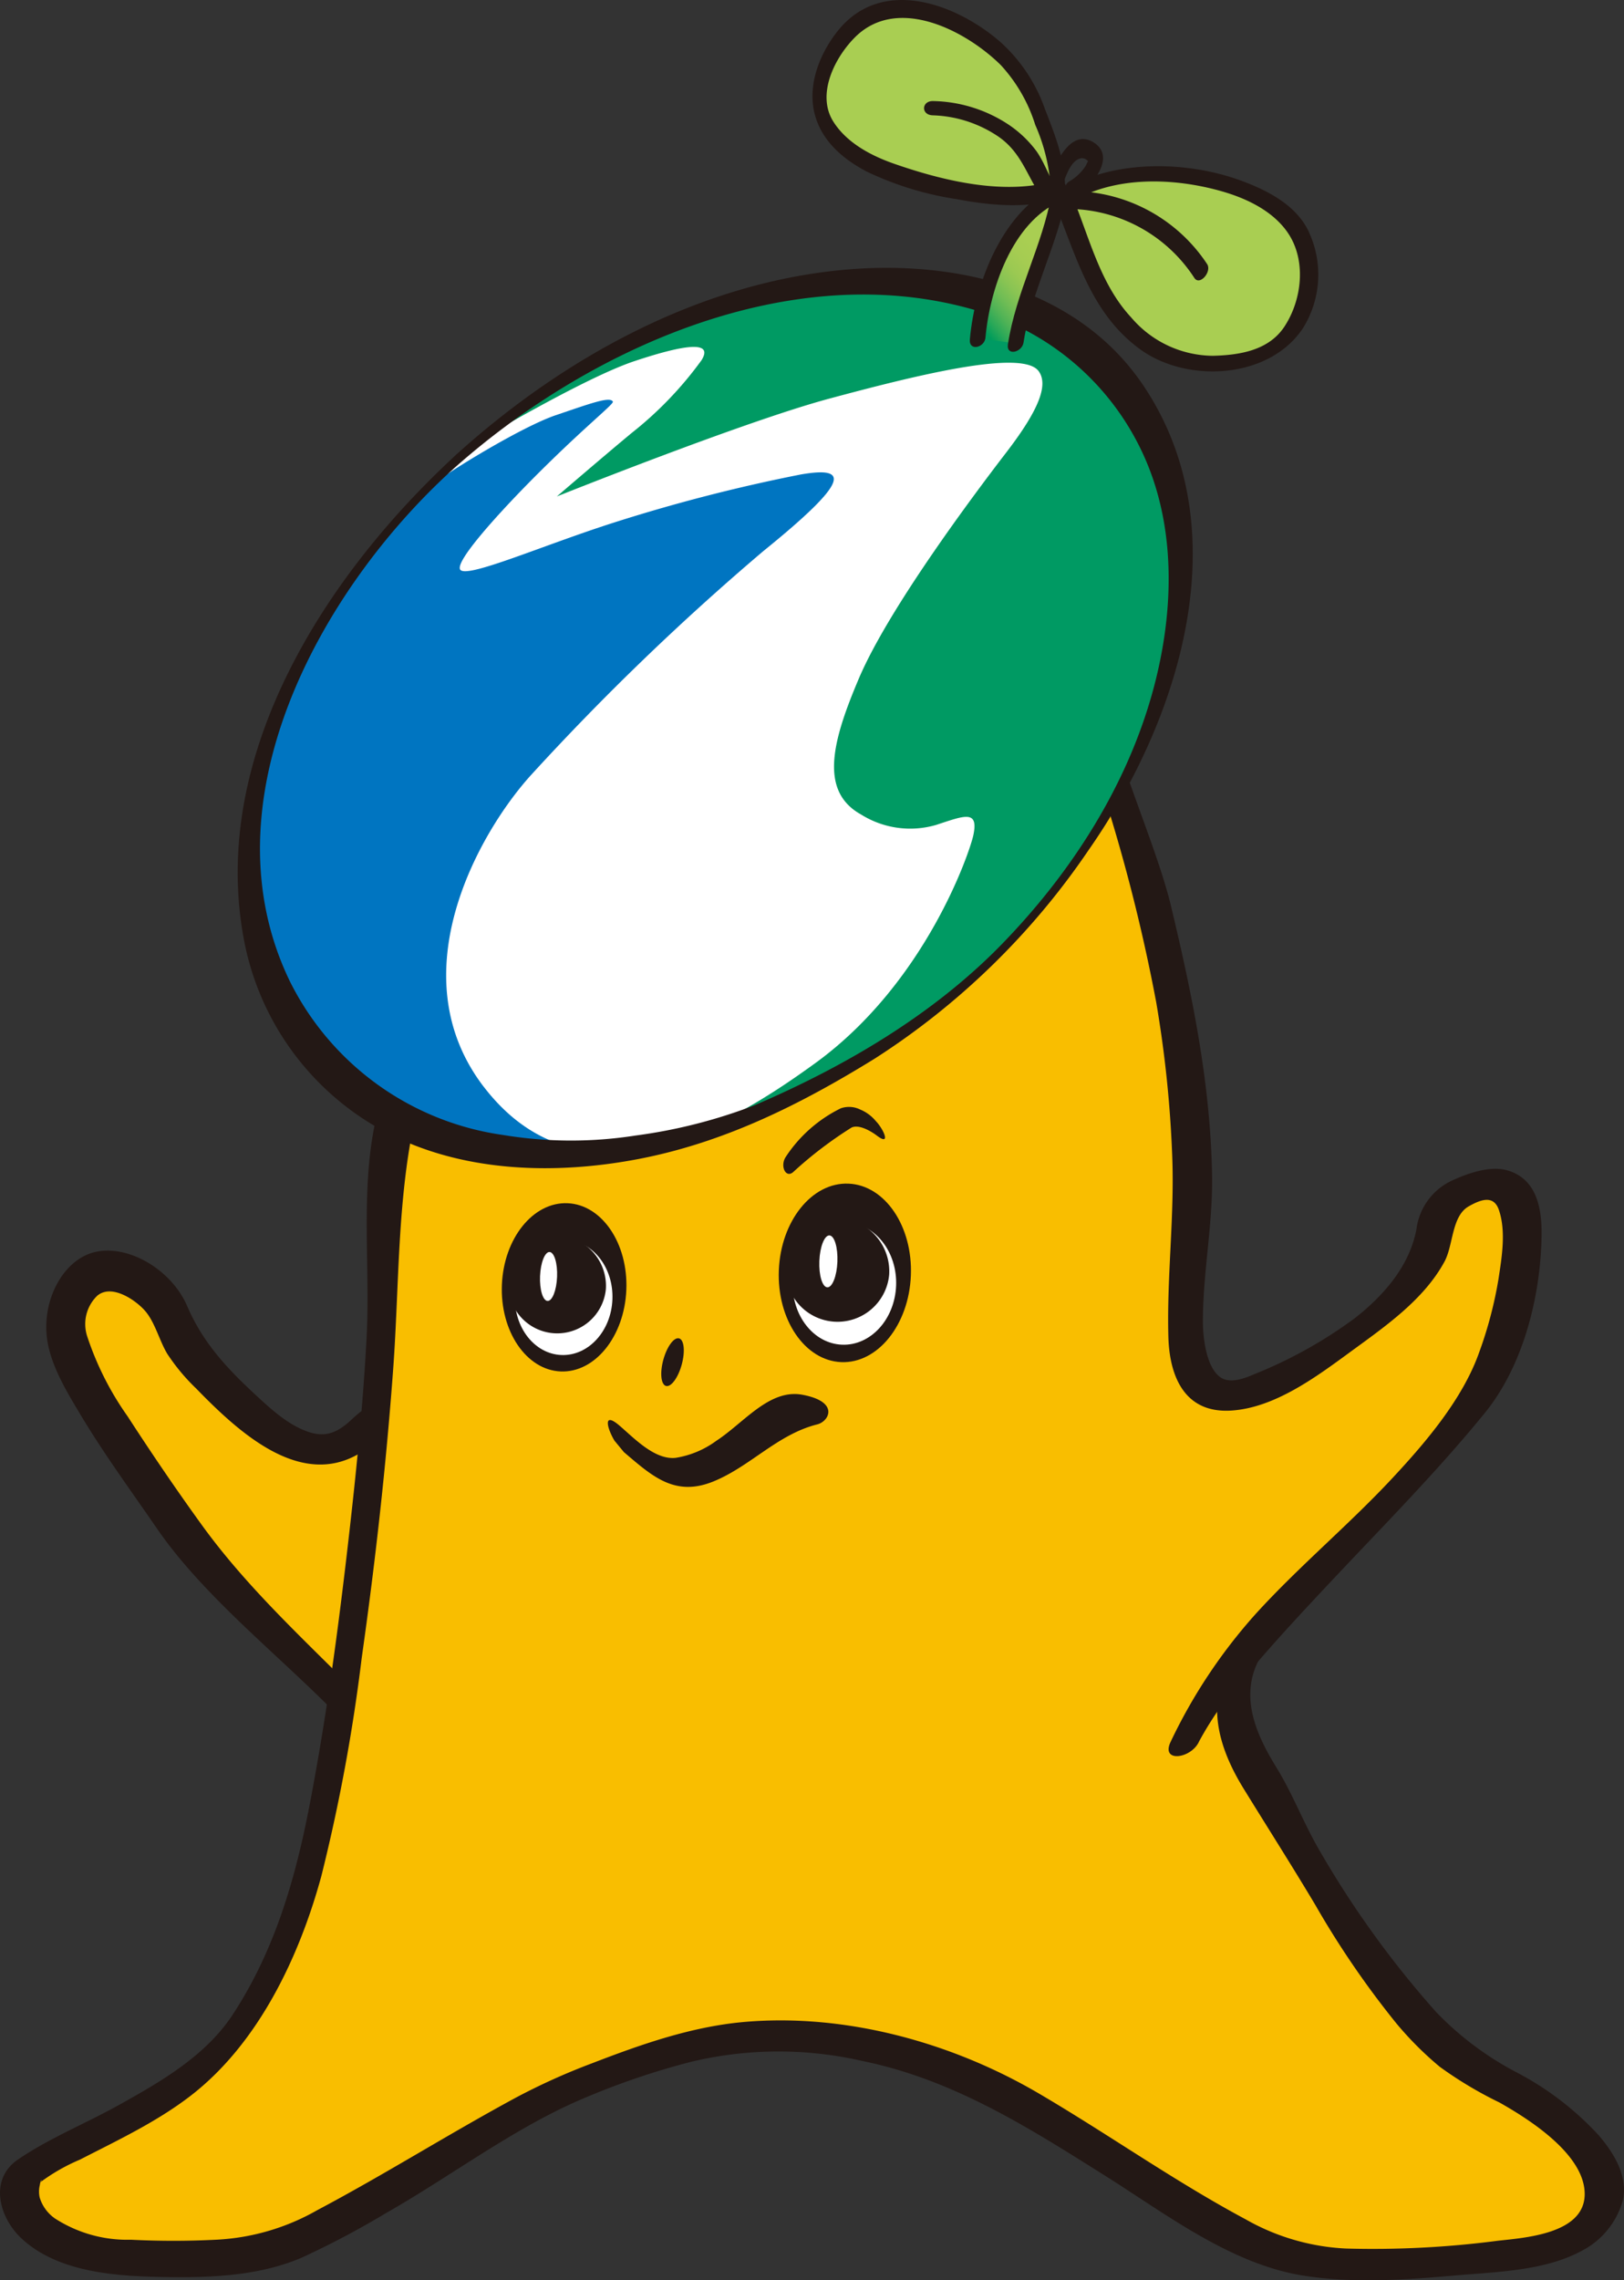 <svg xmlns="http://www.w3.org/2000/svg" xmlns:xlink="http://www.w3.org/1999/xlink" width="170.971" height="240" viewBox="0 0 170.971 240">
  <rect x="0" y="0" width="170.971" height="240" fill="#333333" stroke="none"/>
  <defs>
    <linearGradient id="linear-gradient" x1="0.086" y1="0.92" x2="0.522" y2="0.251" gradientUnits="objectBoundingBox">
      <stop offset="0" stop-color="#009c5b"/>
      <stop offset="0.116" stop-color="#29a858"/>
      <stop offset="0.246" stop-color="#50b356"/>
      <stop offset="0.382" stop-color="#70bd55"/>
      <stop offset="0.521" stop-color="#89c453"/>
      <stop offset="0.666" stop-color="#9bc952"/>
      <stop offset="0.82" stop-color="#a5cc52"/>
      <stop offset="1" stop-color="#a9ce52"/>
    </linearGradient>
  </defs>
  <g id="グループ_75" data-name="グループ 75" transform="translate(-1586 -731.792)">
    <g id="グループ_17" data-name="グループ 17" transform="translate(1586 731.792)">
      <path id="パス_3" data-name="パス 3" d="M288.61,463.111c-8.888-4.363-16.155-19.556-21.461-27.714-3.167-4.871-7.639-10.854-4.432-16.43,7.014-8.137,17.528-18.487,21.662-23.492,4.257-5.15,4.716-5.2,6.845-12.728.626-2.225,3.132-14.045-2.1-13.424-2.76.327-5.25,1.484-5.672,3.983-.891,5.287-3.653,7.16-8.173,10.744-6.22,4.932-15.561,11.192-17.545,4.614a20.952,20.952,0,0,1-.425-7.218c1.976-26.06-3.387-43.377-6.886-54.688,0,0-7.969,14.523-18.007,22.169-6.68,5.087-17.281,12.285-28.282,15.2-13.336,3.53-30.413-1.486-30.413-1.486a99.1,99.1,0,0,0-1.842,17.854c-.025,3.134-.352,8.274-.9,14.37-4.877,4.336-9.659,1.671-14.862-3.547-3.312-3.323-4.424-4.249-6.3-8.72-.819-1.957-3.878-3.622-5.775-3.622-3.849,0-5.613,3.6-4.758,6.8,1.267,4.738,5.482,10.429,11.243,18.825,5.716,8.331,13.035,14.891,17.028,18.727-1.406,9.261-3.024,17.546-4.647,22.11-2.109,5.933-5.767,13.5-11.734,18.458-4.912,4.079-15.917,8.283-16.612,9.887-1.955,4.513,3.87,8.6,10.415,8.778,5.567.148,11.3.446,16.519-1.089s25.685-15.392,31.413-17.4c3.385-1.186,11.19-4.778,19.056-5.138,7.822-.357,16.816,1.626,25.193,5.736,6.729,3.3,23.924,15.532,30.082,17.3,6.07,1.738,15.97.834,22.37.121,6.383-.708,9.351-1.5,11.11-5.248C302.512,473.029,296.849,467.155,288.61,463.111Z" transform="translate(-132.146 -244.1)" fill="#f9be00"/>
      <path id="パス_4" data-name="パス 4" d="M415.191,421.99a35.707,35.707,0,0,1,5.379-7.451c2.83-3.348,5.827-6.554,8.83-9.746,5.385-5.722,10.911-11.3,15.88-17.394,4.065-4.986,5.888-12.284,5.99-18.658.047-2.913-.516-6.066-3.695-6.919-1.8-.484-4.171.368-5.779,1.117a6.557,6.557,0,0,0-3.7,5.1c-.737,3.931-3.5,7.012-6.455,9.34a47.314,47.314,0,0,1-10.549,5.891c-1.029.451-2.611,1.076-3.643.347-1.529-1.08-1.84-4.325-1.837-5.9.01-5.121,1.055-10.217.968-15.353-.165-9.693-2.107-19.08-4.328-28.354-1.118-4.669-3.9-11.328-5.338-15.964-.625-2.02-2.745,1.012-2.127,3.008a185.169,185.169,0,0,1,5.908,23.076,123.037,123.037,0,0,1,1.69,16.228c.248,6.351-.579,12.67-.406,19,.117,4.276,1.772,8.059,6.586,7.771,4.574-.273,8.944-3.52,12.5-6.122,3.645-2.67,7.786-5.5,9.983-9.557.941-1.738.738-4.785,2.55-5.817,1.34-.763,2.649-1.191,3.185.4.756,2.251.3,4.958-.048,7.243A42.907,42.907,0,0,1,444.7,381c-1.729,4.9-5.606,9.446-9.08,13.178-4.646,4.991-9.84,9.289-14.431,14.333a56.228,56.228,0,0,0-8.98,13.5c-1.033,2.2,2.146,1.767,2.988-.021Z" transform="translate(-288.976 -238.662)" fill="#231815"/>
      <path id="パス_5" data-name="パス 5" d="M173.078,461.08c-1.483,1.381-2.765,1.957-4.731,1.232-2.133-.787-3.937-2.495-5.572-4.013-2.939-2.728-5.409-5.435-7-9.151-1.633-3.824-6.193-6.528-9.715-5.7-3.1.726-5.325,4.488-5.111,8.424.166,3.059,2.035,6.1,3.565,8.656,2.469,4.134,5.334,8.037,8.059,12,4.67,6.8,12.092,12.762,17.9,18.535,1-.172,1.781-.842,1.519-2.86-5.21-5.179-10.406-10.107-14.735-16.1-2.684-3.714-5.275-7.528-7.767-11.374a31.671,31.671,0,0,1-4.245-8.405,4.141,4.141,0,0,1,1.06-4.281c1.508-1.274,4.032.446,5.035,1.6,1.049,1.211,1.5,3.138,2.339,4.525a20.982,20.982,0,0,0,3.03,3.636c4.971,5.12,12.276,11.747,19.071,5.419.415-3.115.542-5.178-2.7-2.147Z" transform="translate(-136.063 -311.667)" fill="#231815"/>
      <path id="パス_6" data-name="パス 6" d="M168.845,408.833c-1.569,7.386-.515,15.271-.917,22.768-.419,7.818-1.243,15.622-2.158,23.4-1.017,8.639-2.209,17.273-3.857,25.816-1.5,7.769-3.679,15.256-8.063,21.953-2.841,4.341-7.555,7.069-12.054,9.565-3.476,1.929-7.243,3.451-10.541,5.685-3.122,2.115-2.012,6.133.351,8.333,3.879,3.612,10.069,3.97,14.959,4.057,4.867.086,10.036-.1,14.569-2.054a92.023,92.023,0,0,0,8.917-4.722c6.541-3.719,12.943-8.563,19.825-11.637a78.921,78.921,0,0,1,12.207-4.237,39.517,39.517,0,0,1,18.043-.09c9.577,1.959,17.454,6.979,25.576,12.09,6.357,4,13.169,9.254,20.754,10.485,5.28.857,10.79.466,16.087,0,4.364-.387,9.442-.467,13.371-2.625a8.556,8.556,0,0,0,4.294-5.351c.5-2.535-.965-4.9-2.542-6.754a31.626,31.626,0,0,0-8.732-6.682,32.806,32.806,0,0,1-8.4-6.312A102.325,102.325,0,0,1,268.361,485.7c-1.759-2.967-2.877-6.061-4.687-8.994-2.233-3.616-3.924-7.69-1.581-11.66,1.212-2.055-1.965-1.944-2.956-.265-2.95,5-1.625,9.771,1.155,14.273,2.5,4.056,5.056,8.067,7.5,12.16a95.127,95.127,0,0,0,8.545,12.491,35.469,35.469,0,0,0,4.578,4.579,41.58,41.58,0,0,0,6.276,3.753c3.125,1.765,9.026,5.482,8.978,9.688-.048,4.169-6.37,4.552-9.182,4.872a101.9,101.9,0,0,1-15.942.813,23.575,23.575,0,0,1-10.588-3.084c-7.491-4.009-14.449-8.955-21.775-13.249-9.128-5.35-20.253-8.417-30.861-7.526-5.607.471-10.979,2.364-16.19,4.374a67.878,67.878,0,0,0-7.979,3.6c-7.054,3.813-13.841,8.1-20.929,11.855a23.8,23.8,0,0,1-10.467,3.094,88.348,88.348,0,0,1-9.142.01,14.06,14.06,0,0,1-7.971-2.225,4.178,4.178,0,0,1-1.625-2.206,2.873,2.873,0,0,1,.007-1.306c.129-.833.288-.521.027-.289a19.885,19.885,0,0,1,4.19-2.4c3.963-2.034,8.073-3.968,11.621-6.694,7.161-5.5,11.486-14.638,13.808-23.169a187.725,187.725,0,0,0,4.248-22.958c1.429-10.078,2.566-20.214,3.309-30.367.64-8.756.415-17.547,2.249-26.186.459-2.16-3.718-1.826-4.135.138Z" transform="translate(-129.337 -290.747)" fill="#231815"/>
      <path id="パス_7" data-name="パス 7" d="M265.546,274.029c-23.287,20.395-53.453,24.038-67.377,8.139s-6.337-45.322,16.95-65.716,53.452-24.038,67.377-8.138S288.833,253.635,265.546,274.029Z" transform="translate(-165.203 -169.689)" fill="#fff"/>
      <g id="グループ_14" data-name="グループ 14" transform="translate(25.02 0)">
        <g id="グループ_2" data-name="グループ 2" transform="translate(1.482 29.31)">
          <path id="パス_8" data-name="パス 8" d="M216.829,302.5c-9.072-11.837-.427-26.843,4.961-32.792a268.054,268.054,0,0,1,24.47-23.587c9.145-7.4,9.054-8.938,3.987-8.076a177.2,177.2,0,0,0-19.822,5.106c-7.354,2.352-15.24,5.816-16.048,4.948-.683-.729,3.566-5.481,7.234-9.209,5.6-5.677,8.958-8.251,8.814-8.508-.319-.568-2.35.192-6.007,1.43s-11.751,6.208-13.338,7.575a5.355,5.355,0,0,1-.512.407c-18.6,19.333-23.867,44.807-11.344,59.554,7.487,8.818,19.79,11.971,33.2,9.831-5.51.709-11.059-.771-15.592-6.68" transform="translate(-192.405 -217.423)" fill="#0075c1"/>
          <path id="パス_9" data-name="パス 9" d="M315.827,210.291c-13.744-16.188-43.72-13.315-66.95,6.41-.153.129-.3.261-.448.387,2.567-1.515,12.044-7.025,16.768-8.59,5.9-1.964,8.228-1.982,7.038-.084a38.525,38.525,0,0,1-7.326,7.633c-2.872,2.377-7.9,6.7-7.9,6.7s19.662-7.871,28.635-10.284,20.352-5.267,22.084-2.909c1.028,1.4.115,3.98-3.4,8.556s-12.408,16.462-15.528,23.806c-2.791,6.564-4.206,11.859.252,14.316a9.728,9.728,0,0,0,7.887,1.087c2.939-.959,4.49-1.649,3.921,1.066-.341,1.655-4.959,15.542-16.685,24.036-4.2,3.043-10.449,7.211-16.97,8.727a71.257,71.257,0,0,0,31.445-15.825c23.227-19.727,30.923-48.838,17.171-65.029" transform="translate(-224.887 -199.804)" fill="#009a63"/>
        </g>
        <g id="グループ_3" data-name="グループ 3" transform="translate(0 28.19)">
          <path id="パス_10" data-name="パス 10" d="M211.262,218.594c14.308-12.9,35.871-22.678,55.324-16.985a27.813,27.813,0,0,1,17.364,14.606c3.808,7.824,3.549,17.059,1.325,25.288-2.751,10.173-8.641,19.31-15.937,26.815-7.227,7.434-16.555,12.9-26.048,16.967a54.874,54.874,0,0,1-12.552,3.187,43.9,43.9,0,0,1-13.926-.064,29.689,29.689,0,0,1-22.4-16.1c-9.163-18.775,3.019-41.025,16.854-53.712a6.064,6.064,0,0,0,1.579-2.07c.292-.75-.7.05-.843.178-13.726,12.586-26.109,31.577-22.479,51.064A28.959,28.959,0,0,0,204.452,288.1c8.053,4.269,17.852,4.522,26.628,2.838,9.037-1.734,17.044-5.736,24.838-10.547a78.089,78.089,0,0,0,22.547-21.97c9.586-13.722,15.942-33.656,5.817-48.817-6.921-10.364-19.857-13.337-31.606-12.254-15.238,1.4-29.469,9.251-40.677,19.353a5.976,5.976,0,0,0-1.579,2.07C210.127,219.523,211.123,218.72,211.262,218.594Z" transform="translate(-188.879 -197.14)" fill="#231815"/>
        </g>
        <g id="グループ_13" data-name="グループ 13" transform="translate(60.514)">
          <g id="グループ_5" data-name="グループ 5" transform="translate(16.566 19.356)">
            <path id="パス_11" data-name="パス 11" d="M374.276,193.683c.379-5.018,3.527-13.275,8.608-15.316-.907,5.675-3.823,10.115-4.6,15.834" transform="translate(-373.45 -177.422)" fill="url(#linear-gradient)"/>
            <g id="グループ_4" data-name="グループ 4">
              <path id="パス_12" data-name="パス 12" d="M373.956,192.3c.456-5.086,2.807-12.122,7.859-14.349l-.892-.8c-.961,5.45-3.76,10.348-4.6,15.834-.2,1.3,1.484.86,1.641-.163.839-5.477,3.639-10.381,4.6-15.833.092-.524-.345-1.044-.892-.8-5.877,2.591-8.819,10.29-9.357,16.282-.117,1.308,1.547.878,1.641-.163Z" transform="translate(-372.31 -176.117)" fill="#231815"/>
            </g>
          </g>
          <g id="グループ_7" data-name="グループ 7">
            <path id="パス_13" data-name="パス 13" d="M359.794,150.882c.087-1.812-1.851-8.088-3.589-10.983-2.8-4.664-10.9-9.607-16.342-6.8a10.087,10.087,0,0,0-5.086,9.151c.358,4.3,5.351,6.681,9.14,7.794,4.581,1.318,11.526,2.77,16.054,1.221" transform="translate(-333.966 -131.346)" fill="#a9ce52"/>
            <g id="グループ_6" data-name="グループ 6">
              <path id="パス_14" data-name="パス 14" d="M359.465,149.53c0-2.7-1.161-5.572-2.121-8.045a17.086,17.086,0,0,0-4.665-7.005c-4.693-4.076-12.53-6.945-17.141-1.159-1.829,2.3-3.144,5.516-2.475,8.493.665,2.96,2.911,4.9,5.49,6.277a33.555,33.555,0,0,0,9.57,2.932c3.622.691,7.479,1.01,11.045-.1.91-.283.479-2.219-.556-1.9-5.374,1.67-11.952.068-17.12-1.732-2.441-.85-5-2.2-6.414-4.447-1.817-2.888.19-6.781,2.3-8.881,4.48-4.449,11.675-.672,15.334,2.94a16.591,16.591,0,0,1,3.629,6.295,19.508,19.508,0,0,1,1.618,6.449c0,1.262,1.5,1.112,1.5-.122Z" transform="translate(-332.886 -130.054)" fill="#231815"/>
            </g>
          </g>
          <g id="グループ_9" data-name="グループ 9" transform="translate(25.499 17.496)">
            <path id="パス_15" data-name="パス 15" d="M395.83,176.275c5.678-3.907,17.914-3.178,23.4,1.855,2.186,2.008,3.069,6.215,1.944,9.419-1.714,4.881-5.357,6.125-10.257,6.082-6.854-.087-11.335-6.376-13.06-11.9-.482-1.46-1.967-5.106-1.967-5.106" transform="translate(-394.879 -172.901)" fill="#a9ce52"/>
            <g id="グループ_8" data-name="グループ 8">
              <path id="パス_16" data-name="パス 16" d="M394.991,175.674c4.629-3.034,11.092-2.807,16.216-1.332,2.58.742,5.313,2.05,6.876,4.309,2.012,2.909,1.528,7.083-.317,9.9-1.663,2.542-4.749,3.02-7.548,3.09a11.39,11.39,0,0,1-8.588-4.028c-3.23-3.466-4.359-8.227-6.1-12.506-.381-.937-2.29-.316-1.915.606,2.28,5.606,3.779,11.458,8.919,15.223,4.969,3.64,13.661,3.162,17.193-2.235a10.647,10.647,0,0,0,.716-9.828c-1.215-2.963-4.342-4.588-7.184-5.642-5.847-2.17-13.849-2.3-19.216,1.218-1.094.717-.017,1.856.947,1.224Z" transform="translate(-393.566 -171.689)" fill="#231815"/>
            </g>
          </g>
          <g id="グループ_10" data-name="グループ 10" transform="translate(11.749 10.636)">
            <path id="パス_17" data-name="パス 17" d="M374.649,164.32c-.723-1.19-1.143-2.478-1.938-3.636a11.922,11.922,0,0,0-3.108-2.93,14.882,14.882,0,0,0-7.771-2.386c-1.248-.058-1.346,1.445-.093,1.5a13.006,13.006,0,0,1,6.937,2.242c2.22,1.534,2.876,3.685,4.2,5.858.492.811,2.384.347,1.778-.651Z" transform="translate(-360.846 -155.366)" fill="#231815"/>
          </g>
          <g id="グループ_11" data-name="グループ 11" transform="translate(25.774 20.121)">
            <path id="パス_18" data-name="パス 18" d="M394.908,179.811a15.912,15.912,0,0,1,13.735,7.242c.558.893,1.868-.622,1.36-1.435a17.115,17.115,0,0,0-14.828-7.682c-.948.008-1.437,1.884-.267,1.874Z" transform="translate(-394.223 -177.936)" fill="#231815"/>
          </g>
          <g id="グループ_12" data-name="グループ 12" transform="translate(24.812 14.636)">
            <path id="パス_19" data-name="パス 19" d="M393.338,170.068c.345-.948.927-3.06,2.146-3.171a.86.86,0,0,1,.687.368c-.063-.135-.189.3-.3.463a5.093,5.093,0,0,1-1.7,1.608c-.824.448-.671,2.412.339,1.863,1.739-.945,4.852-4.437,2.123-6.013-2.4-1.386-3.983,2.361-4.59,4.027a1.094,1.094,0,0,0,.226,1.323.767.767,0,0,0,1.063-.468Z" transform="translate(-391.933 -164.884)" fill="#231815"/>
          </g>
        </g>
      </g>
      <g id="グループ_15" data-name="グループ 15" transform="translate(81.983 124.576)">
        <path id="パス_20" data-name="パス 20" d="M338.348,436.192c-.211,5.188-3.493,9.267-7.331,9.111s-6.779-4.487-6.569-9.676,3.493-9.267,7.331-9.111S338.559,431,338.348,436.192Z" transform="translate(-324.437 -426.512)" fill="#231815"/>
        <path id="パス_21" data-name="パス 21" d="M338.816,442.942c-.144,3.547-2.7,6.323-5.7,6.2s-5.325-3.1-5.181-6.643,2.7-6.32,5.7-6.2S338.96,439.4,338.816,442.942Z" transform="translate(-326.459 -432.186)" fill="#fff"/>
        <path id="パス_22" data-name="パス 22" d="M337.071,441.142a5.456,5.456,0,1,1-5.209-5.981A5.612,5.612,0,0,1,337.071,441.142Z" transform="translate(-325.447 -431.524)" fill="#231815"/>
        <path id="パス_23" data-name="パス 23" d="M336.5,442.264c-.061,1.508-.537,2.714-1.061,2.692s-.9-1.262-.84-2.77.537-2.714,1.061-2.693S336.558,440.754,336.5,442.264Z" transform="translate(-330.323 -434.038)" fill="#fff"/>
      </g>
      <g id="グループ_16" data-name="グループ 16" transform="translate(52.828 126.637)">
        <path id="パス_24" data-name="パス 24" d="M268.165,440.54c-.2,4.89-3.292,8.735-6.91,8.587s-6.39-4.229-6.191-9.12,3.292-8.734,6.91-8.587S268.364,435.65,268.165,440.54Z" transform="translate(-255.054 -431.416)" fill="#231815"/>
        <path id="パス_25" data-name="パス 25" d="M268.606,446.9c-.136,3.343-2.543,5.959-5.376,5.844s-5.019-2.917-4.883-6.26,2.543-5.957,5.375-5.843S268.742,443.56,268.606,446.9Z" transform="translate(-256.96 -436.763)" fill="#fff"/>
        <path id="パス_26" data-name="パス 26" d="M266.961,445.2a5.142,5.142,0,1,1-4.909-5.638A5.289,5.289,0,0,1,266.961,445.2Z" transform="translate(-256.006 -436.14)" fill="#231815"/>
        <path id="パス_27" data-name="パス 27" d="M266.421,446.262c-.057,1.421-.505,2.558-1,2.537s-.849-1.19-.791-2.611.506-2.558,1-2.539S266.479,444.839,266.421,446.262Z" transform="translate(-260.602 -438.509)" fill="#fff"/>
      </g>
      <path id="パス_28" data-name="パス 28" d="M283.315,485.34c3,2.555,5.373,4.745,9.443,3.081,3.892-1.592,6.732-4.951,10.921-6,1.239-.308,2.373-2.391-1.583-3.119-3.47-.638-6.147,2.958-9.052,4.85a9.827,9.827,0,0,1-4.294,1.794c-2.215.227-4.391-2.109-5.917-3.409-1.785-1.52-1.265.345-.51,1.6Z" transform="translate(-217.633 -332.503)" fill="#231815"/>
      <path id="パス_29" data-name="パス 29" d="M295.226,467.5c-.381,1.383-.257,2.623.276,2.77s1.274-.855,1.655-2.238.257-2.622-.276-2.769S295.607,466.119,295.226,467.5Z" transform="translate(-225.389 -324.396)" fill="#231815"/>
      <path id="パス_30" data-name="パス 30" d="M326.625,414.143a42,42,0,0,1,6.142-4.682c.782-.375,2.088.409,2.662.847,1.536,1.169.7-.7-.109-1.527a4.2,4.2,0,0,0-1.646-1.217,2.632,2.632,0,0,0-2.041-.128,14.639,14.639,0,0,0-5.8,5.122c-.625.962.013,2.28.793,1.585Z" transform="translate(-243.116 -290.784)" fill="#231815"/>
    </g>
  </g>
</svg>
